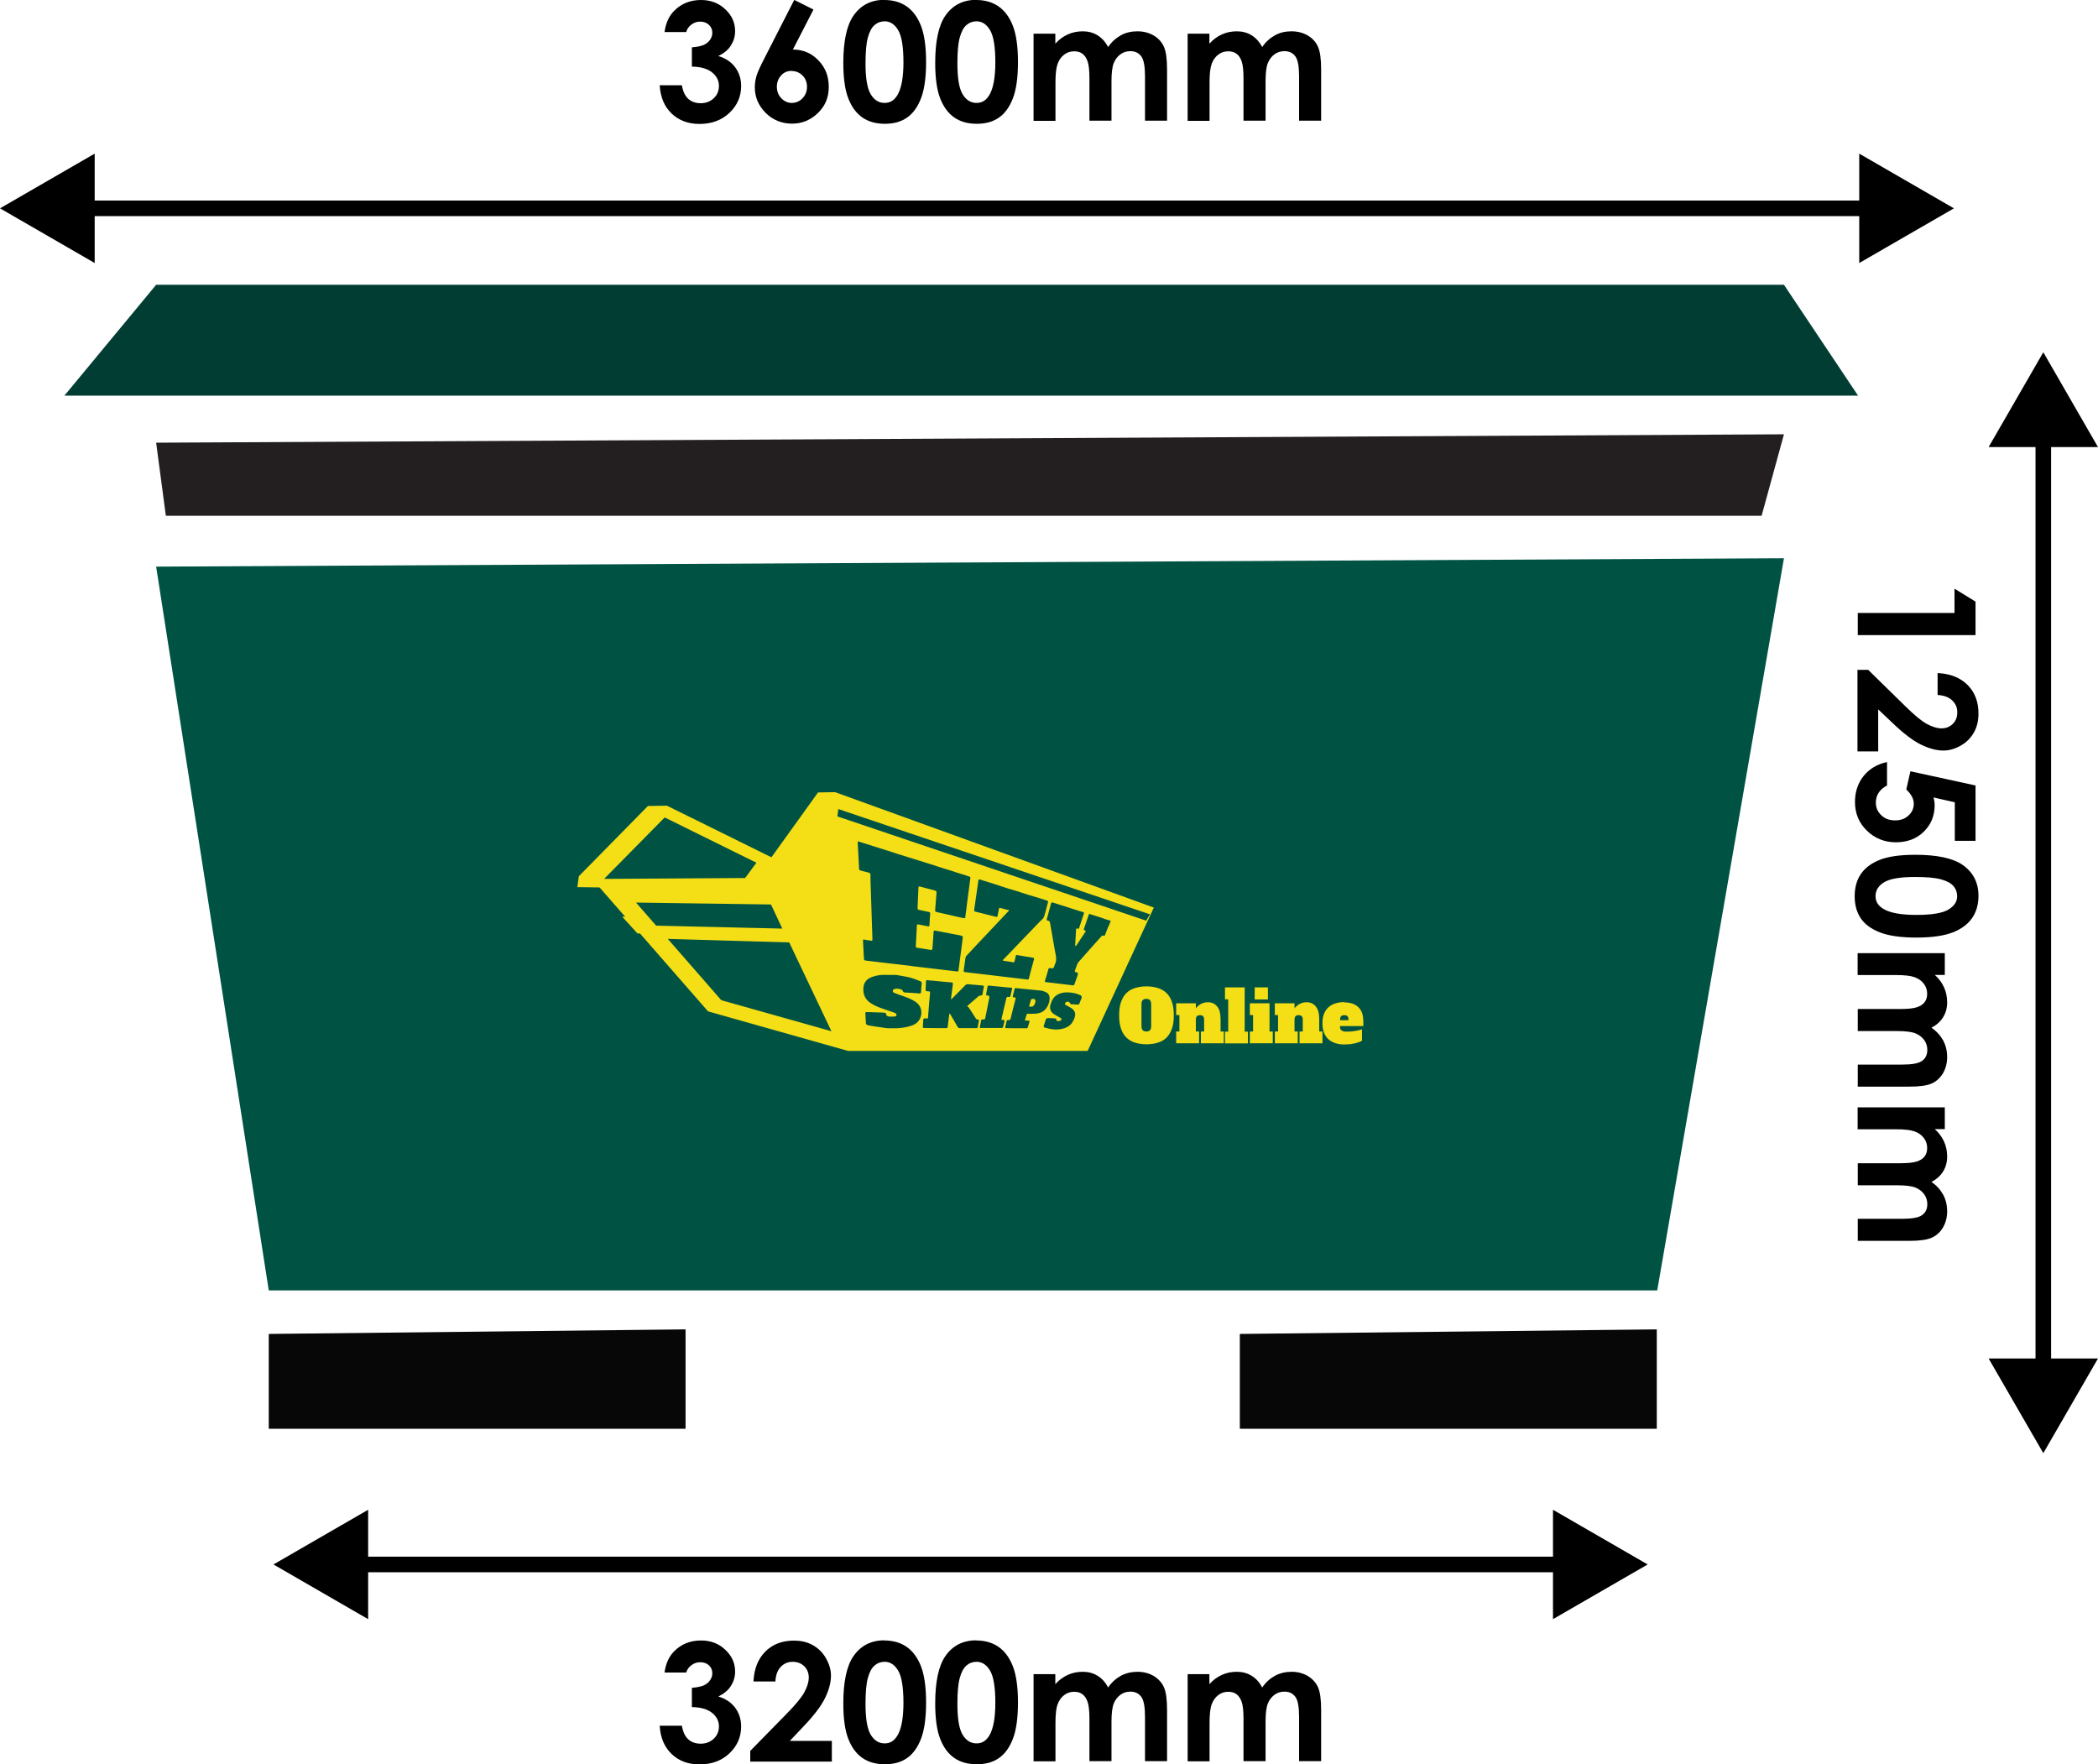 <?xml version="1.0" encoding="UTF-8"?>
<svg id="Layer_2" xmlns="http://www.w3.org/2000/svg" viewBox="0 0 142.7 120">
  <defs>
    <style>
      .cls-1 {
        fill: #005343;
      }

      .cls-2 {
        fill: #013d32;
      }

      .cls-3 {
        fill: #231f20;
      }

      .cls-4 {
        fill: #f4de16;
      }

      .cls-5 {
        fill: #070707;
      }
    </style>
  </defs>
  <g id="Layer_3">
    <g>
      <g>
        <polygon class="cls-3" points="11.28 35.08 119.82 35.08 121.34 29.54 10.62 30.11 11.28 35.08"/>
        <polygon class="cls-1" points="10.62 38.54 18.28 87.77 112.72 87.77 121.34 37.97 10.62 38.54"/>
        <polygon class="cls-5" points="18.28 90.73 18.28 97.18 46.63 97.18 46.63 90.42 18.28 90.73"/>
        <polygon class="cls-5" points="84.33 90.73 84.33 97.18 112.69 97.18 112.69 90.42 84.33 90.73"/>
        <polygon class="cls-2" points="4.38 26.91 126.38 26.91 121.34 19.37 10.62 19.37 4.38 26.91"/>
        <g>
          <g>
            <path class="cls-4" d="M70.23,67.94s-.1.02-.1.05c-.05.15-.09.3-.14.48.09,0,.16,0,.23-.01.12-.03.24-.3.2-.42-.03-.09-.1-.11-.18-.1Z"/>
            <path class="cls-4" d="M56.8,53.88l-1.16.02-3.17,4.41-7.11-3.51h0s0,0,0,0h0s0,0,0,0l-1.29.02-4.7,4.78-.1.74,1.51.02,1.74,1.99h-.2s1.04,1.14,1.04,1.14h.17s4.63,5.3,4.63,5.3l9.52,2.69h16.3s4.5-9.75,4.5-9.75l-21.65-7.84ZM41.1,59.77l4.11-4.17,6.24,3.08-.77,1.04-9.58.06ZM43.26,61.39l9.18.13.77,1.64-8.58-.2-1.37-1.57ZM49.06,68.03l-3.64-4.17,8.26.24,2.87,6.04-7.49-2.11ZM58.77,63.91c.15.02.3.05.45.07.11.02.12,0,.12-.1-.04-1.32-.09-2.65-.13-3.97,0-.13-.01-.26,0-.4,0-.1-.05-.13-.13-.16-.17-.04-.34-.09-.51-.13-.13-.04-.14-.05-.14-.19-.03-.57-.06-1.14-.09-1.7,0-.1,0-.11.1-.08.33.1.65.2.98.31.3.1.61.19.92.29.24.07.47.15.71.23.24.07.47.15.71.22.23.07.46.15.7.22.24.07.47.15.71.22.24.07.47.15.71.23.24.07.47.15.71.22.16.05.33.1.49.16.17.05.35.11.52.16.12.04.23.08.35.12.06.02.06.05.05.1-.11.85-.22,1.69-.33,2.54-.02.18.02.21-.22.16-.57-.13-1.14-.26-1.71-.39-.13-.03-.14-.04-.13-.18.03-.38.06-.76.09-1.15,0-.07-.02-.11-.08-.13-.35-.09-.69-.19-1.04-.28-.07-.02-.11,0-.11.08-.02.45-.04.9-.06,1.36,0,.1.03.14.12.15.22.05.44.1.65.14.07.01.1.05.09.12-.02.25-.04.51-.05.76,0,.1-.02.11-.12.09-.21-.04-.41-.08-.62-.12-.1-.02-.12,0-.12.1-.02.46-.04.92-.07,1.37,0,.07.02.1.09.11.31.05.63.1.94.15.07.01.09-.02.1-.09.03-.37.06-.75.08-1.12,0-.1.02-.12.13-.1.54.1,1.08.21,1.62.31.25.05.25.05.22.3-.09.69-.18,1.38-.27,2.06-.01.11-.02.11-.14.1-.96-.11-1.92-.23-2.88-.34-.07,0-.13-.02-.2-.03,0,0,0,0,0,0-1.02-.12-2.04-.24-3.06-.36-.14-.02-.15-.03-.16-.17-.02-.39-.04-.77-.06-1.16,0-.1,0-.12.11-.1ZM68.54,61.89c-.16-.04-.33-.09-.49-.13-.07-.02-.1,0-.11.07-.02.14-.05.28-.08.42-.02.12-.03.13-.15.1-.4-.1-.8-.2-1.2-.3-.05-.01-.11-.03-.16-.04-.07-.01-.1-.05-.09-.12.1-.67.19-1.34.29-2.01,0-.07.04-.07.1-.06.33.1.66.21.99.31.3.1.6.2.91.3.23.07.47.14.71.21.23.07.47.16.7.23.23.07.47.14.71.21.19.06.39.12.58.19.02,0,.04.05.04.07-.09.34-.17.68-.28,1.02-.04.11-.15.19-.24.28-.58.61-1.16,1.21-1.74,1.81-.27.28-.53.56-.8.83,0,.01-.02.02-.03.05.03,0,.06.02.08.02.21.03.42.06.62.1.07.01.1-.01.11-.08.02-.11.05-.23.08-.34.01-.06.04-.08.1-.07.36.06.71.13,1.07.18.07.01.09.04.07.11-.12.44-.24.87-.35,1.31-.02.08-.07.07-.12.06-.51-.06-1.02-.12-1.53-.18-.9-.11-1.8-.21-2.69-.32-.08,0-.1-.04-.09-.11.04-.29.08-.57.12-.86.02-.13.12-.19.19-.27.46-.5.92-.99,1.39-1.48.44-.47.89-.94,1.33-1.41.07-.07.06-.09-.03-.12ZM62.69,66.91c-.02.18-.03.37-.04.55,0,.09-.04.11-.12.11-.3-.02-.61-.05-.91-.06-.1,0-.18,0-.22-.12-.02-.05-.08-.09-.14-.1-.15-.05-.31-.07-.47,0-.03.02-.07.07-.07.11,0,.04.03.1.06.11.16.07.33.14.5.19.37.13.74.25,1.06.49.52.4.4,1.24-.19,1.51-.22.1-.44.15-.68.19-.32.06-.64.05-.96.05-.19,0-.37-.03-.56-.06-.24-.03-.48-.07-.72-.11-.09-.01-.18-.03-.26-.06-.03-.01-.07-.06-.07-.09-.02-.24-.03-.48-.04-.71,0-.08.06-.07.11-.07.22,0,.44.01.66.02.17,0,.35.01.52.02.07,0,.11.02.12.1.01.1.1.15.19.16.13.02.26,0,.39,0,.07,0,.14-.05.13-.12,0-.05-.07-.11-.12-.13-.19-.07-.39-.13-.58-.2-.35-.12-.7-.23-1.01-.43-.41-.25-.59-.62-.54-1.1.04-.38.25-.6.64-.73.32-.11.65-.14.99-.12.2.01.39,0,.59,0,.3.06.61.1.9.17.25.06.49.16.73.25.09.03.13.09.12.19ZM65.85,68.47c.18.26.35.53.52.8.03.05.07.08.13.07.07,0,.09.03.08.1-.03.13-.05.27-.08.41,0,.06-.03.08-.1.08-.37,0-.75,0-1.12,0-.08,0-.11-.03-.15-.09-.16-.29-.33-.57-.49-.85,0-.01-.02-.03-.05-.06-.01.04-.02.06-.03.09-.03.27-.07.55-.1.82,0,.07-.04.09-.1.09-.5,0-1,0-1.51-.01-.07,0-.09-.03-.08-.09.01-.16.02-.31.03-.47,0-.07.03-.09.09-.09.02,0,.03,0,.05,0,.2.01.18.02.19-.18.04-.52.08-1.04.13-1.56,0-.08-.02-.1-.09-.1-.23-.01-.22-.02-.21-.24.01-.14.02-.28.02-.42,0-.09.04-.11.12-.1.14.02.29.03.43.04.39.04.78.08,1.17.11.09,0,.12.04.11.13-.04.31-.08.62-.12.93,0,.02,0,.05,0,.1.05-.04.08-.07.1-.09.3-.3.59-.6.89-.9.03-.03.09-.05.14-.05.33.03.67.06,1,.09.11.01.11.02.09.13-.03.15-.06.31-.08.46-.01.07-.04.08-.11.09-.05,0-.12.02-.16.05-.24.2-.48.41-.72.62-.05.04-.05.07-.01.12ZM68.33,69.44c-.03.14-.07.29-.11.43,0,.03-.06.05-.09.05-.25,0-.51,0-.76,0-.21,0-.43,0-.64,0-.07,0-.1-.02-.08-.09.03-.13.06-.27.08-.41.01-.06.04-.08.1-.08.17,0,.17,0,.2-.17.09-.43.17-.87.26-1.3q.03-.15-.11-.16s-.04,0-.06,0c-.02-.01-.05-.04-.05-.06.03-.19.07-.37.1-.56.01-.07.06-.05.1-.05.42.04.84.08,1.26.12.08,0,.16.02.24.02.07,0,.09.03.07.1-.04.15-.08.3-.11.45-.02.07-.05.1-.13.08-.1-.03-.14.01-.16.12-.1.44-.21.88-.31,1.32,0,.04,0,.07-.02.12.05,0,.1,0,.14,0,.05,0,.07.02.06.07ZM70.16,68.96c-.08,0-.15,0-.23-.01-.06,0-.09.01-.11.08-.03.12-.07.24-.11.38.09,0,.16.01.24.01.07,0,.09.02.07.09-.04.12-.07.24-.11.36-.02.05-.05.07-.1.07-.46,0-.92,0-1.37-.01-.07,0-.08-.02-.07-.08.03-.12.07-.24.09-.37.01-.07.05-.11.12-.1.11.02.15-.03.17-.14.1-.42.21-.85.32-1.27.03-.12.03-.12-.09-.13-.12-.01-.11-.01-.08-.13.03-.14.07-.27.1-.41.01-.07.04-.1.11-.09.57.06,1.14.11,1.71.17.11.01.22.06.33.11.15.07.23.2.24.36.03.35-.19.87-.6,1.02-.21.08-.42.09-.64.08ZM73.5,68.04c-.03.08-.06.16-.09.24-.01.02-.04.04-.07.05,0,0-.02,0-.03,0-.17-.01-.34-.02-.51-.03,0-.01,0-.02.01-.03-.04-.04-.06-.11-.11-.12-.08-.03-.17-.03-.23.05-.05.05-.06.12.02.16.09.05.18.09.26.14.12.07.25.14.32.27.11.2.05.39-.03.58-.17.4-.49.58-.9.65-.36.06-.71,0-1.05-.1-.12-.03-.12-.05-.08-.17.04-.13.08-.27.13-.4.01-.03.06-.08.1-.08.18,0,.35,0,.53.02.02,0,.06.03.07.04.02.13.03.14.16.14.05,0,.1-.02.14-.04.08-.05.08-.12,0-.17-.12-.07-.24-.13-.35-.2-.03-.02-.07-.04-.1-.06-.25-.17-.32-.39-.23-.68.09-.29.23-.53.51-.67.18-.09.38-.13.58-.13.26,0,.52.03.76.12.3.11.31.13.2.42ZM75.39,63c-.07.19-.15.38-.22.57-.02.06-.05.1-.12.07-.05-.02-.09,0-.13.04-.53.59-1.06,1.18-1.58,1.78-.04.05-.07.12-.09.18-.05.13-.09.26-.14.39-.02.06,0,.08.05.09,0,0,.01,0,.02,0q.19.03.12.21c-.07.21-.15.41-.22.62-.02.06-.05.07-.1.07-.61-.07-1.23-.15-1.84-.22-.07,0-.08-.03-.06-.1.08-.26.16-.52.23-.78.02-.07.05-.08.11-.07.23.03.23.03.31-.19,0-.02,0-.04.02-.06.16-.31.06-.63,0-.95-.11-.63-.22-1.26-.33-1.89-.01-.08-.05-.12-.13-.14-.11-.02-.11-.03-.08-.14.09-.33.18-.67.27-1,.02-.09.06-.11.14-.09.17.05.33.1.5.16.18.05.35.11.53.17.17.05.33.11.5.16.09.03.18.06.28.09.09.03.17.05.26.07.06.02.04.07.03.11-.1.29-.19.58-.29.87,0,.02-.02.05-.02.07-.01.07-.05.1-.12.07-.07-.03-.1,0-.1.08-.02.35-.04.69-.06,1.04,0,.02.01.04.02.07.02-.01.05-.02.06-.04.2-.31.4-.61.61-.92.01-.02.02-.04.03-.06,0-.01,0-.02-.01-.02-.04-.02-.11-.04-.12-.08-.01-.04.02-.1.04-.15.1-.29.2-.58.29-.86.02-.06.05-.06.1-.04.19.06.38.12.57.18.17.05.33.11.49.17.11.03.21.06.34.1-.05.13-.09.25-.14.37ZM56.96,55.53l.06-.5,21.2,7.16-.26.43-21-7.09Z"/>
          </g>
          <g>
            <path class="cls-4" d="M79.84,69.06c0,.36-.04.66-.13.91-.09.25-.21.45-.37.61-.16.16-.36.27-.59.34-.23.07-.49.11-.77.11s-.54-.04-.77-.11c-.23-.07-.43-.19-.59-.34-.16-.16-.29-.36-.37-.61-.09-.25-.13-.55-.13-.91s.04-.66.13-.91c.09-.25.21-.46.37-.61.16-.16.36-.27.59-.34.23-.07.49-.11.77-.11s.54.04.77.11c.23.07.43.19.59.34.16.16.29.36.37.61.09.25.13.56.13.91ZM77.97,70.16c.11,0,.19-.03.25-.09.06-.06.08-.15.08-.28v-1.48c0-.13-.03-.22-.08-.28-.06-.06-.14-.09-.25-.09s-.19.03-.25.09c-.06.06-.08.15-.08.28v1.48c0,.13.03.22.08.28.06.06.14.09.25.09Z"/>
            <path class="cls-4" d="M81.68,70.16h.22v-.8c0-.11-.02-.19-.07-.24-.05-.05-.12-.07-.21-.07s-.17.02-.21.07c-.05.05-.07.13-.07.24v.8h.22v.8h-1.56v-.8h.22v-1.12h-.22v-.8h1.34v.33s.08-.08.13-.13c.05-.05.11-.09.17-.13.07-.04.14-.07.23-.1.08-.03.18-.04.29-.04.27,0,.48.1.63.29.16.19.23.49.23.9v.8h.22v.8h-1.56v-.8Z"/>
            <path class="cls-4" d="M83.32,67.16h1.34v3.01h.22v.8h-1.56v-.8h.22v-2.2h-.22v-.8Z"/>
            <path class="cls-4" d="M86.35,70.16h.22v.8h-1.56v-.8h.22v-1.12h-.22v-.8h1.34v1.92ZM85.34,67.16h.9v.82h-.9v-.82Z"/>
            <path class="cls-4" d="M88.39,70.16h.22v-.8c0-.11-.02-.19-.07-.24s-.12-.07-.21-.07-.17.02-.21.07c-.05.05-.07.13-.07.24v.8h.22v.8h-1.56v-.8h.22v-1.12h-.22v-.8h1.34v.33s.08-.08.13-.13c.05-.05.11-.09.17-.13.07-.04.14-.07.23-.1.08-.03.18-.04.29-.04.27,0,.48.1.63.29.16.19.23.49.23.9v.8h.22v.8h-1.56v-.8Z"/>
            <path class="cls-4" d="M91.43,68.18c.25,0,.46.04.63.11.17.07.3.17.4.29.1.12.17.25.21.4.04.15.06.3.06.46v.35h-1.59v.03c0,.12.03.21.1.26.07.06.19.09.36.09.22,0,.41-.02.59-.05.18-.03.33-.07.45-.11v.78c-.06.03-.13.06-.2.09-.08.03-.16.05-.26.08-.1.02-.21.04-.33.06-.12.01-.26.02-.42.02-.23,0-.43-.03-.61-.09-.18-.06-.34-.15-.47-.27-.13-.12-.23-.27-.3-.45-.07-.18-.1-.39-.1-.63s.03-.45.1-.63c.07-.18.17-.33.3-.45.13-.12.28-.21.47-.27.18-.06.39-.09.61-.09ZM91.43,69.05c-.09,0-.17.02-.21.07-.05.05-.07.13-.07.24v.03h.57v-.03c0-.11-.02-.19-.07-.24-.05-.05-.12-.07-.21-.07Z"/>
          </g>
        </g>
      </g>
      <g>
        <rect x="21.49" y="105.88" width="86.29" height="1.06"/>
        <polygon points="112.07 106.41 105.63 110.13 105.63 102.69 112.07 106.41"/>
        <polygon points="18.6 106.41 25.04 110.13 25.04 102.69 18.6 106.41"/>
      </g>
      <g>
        <path d="M46.67,113.76h-1.47c.08-.59.29-1.07.64-1.43.49-.5,1.1-.75,1.84-.75.66,0,1.21.21,1.65.63.45.42.67.91.67,1.49,0,.36-.1.68-.29.98s-.48.53-.85.71c.49.15.87.4,1.14.76.27.36.41.79.41,1.28,0,.72-.27,1.33-.8,1.83s-1.21.75-2.03.75c-.78,0-1.41-.24-1.9-.71s-.76-1.11-.81-1.92h1.51c.07.41.21.72.43.92.22.2.51.3.85.3s.65-.11.89-.34.35-.51.35-.84c0-.36-.16-.67-.47-.92-.32-.25-.77-.38-1.37-.39v-1.31c.37-.03.64-.09.82-.17.18-.09.32-.2.42-.35s.15-.31.15-.47c0-.22-.08-.4-.23-.54-.15-.14-.35-.21-.6-.21-.22,0-.42.07-.59.2-.18.13-.3.3-.36.51Z"/>
        <path d="M52.74,114.37h-1.49c.04-.86.31-1.54.81-2.04s1.15-.74,1.94-.74c.49,0,.92.1,1.29.31.37.21.67.5.89.89.22.39.34.78.34,1.18,0,.48-.14.99-.41,1.54-.27.55-.77,1.2-1.49,1.95l-.9.95h2.86v1.41h-5.55v-.73l2.48-2.53c.6-.61,1-1.09,1.2-1.46.2-.37.3-.7.3-1s-.1-.56-.31-.77c-.21-.2-.47-.3-.79-.3s-.6.12-.82.36c-.22.24-.33.57-.35.99Z"/>
        <path d="M60.15,111.58c.58,0,1.09.14,1.51.43s.75.73.98,1.32c.23.59.35,1.41.35,2.47s-.12,1.89-.35,2.48c-.23.59-.55,1.03-.95,1.3-.4.28-.9.42-1.5.42s-1.11-.14-1.52-.42c-.41-.28-.73-.7-.96-1.28-.23-.57-.35-1.38-.35-2.44,0-1.47.23-2.54.68-3.2.5-.73,1.21-1.09,2.11-1.09ZM60.18,113.03c-.26,0-.49.08-.69.25s-.35.45-.46.85c-.11.4-.16.99-.16,1.77,0,1.01.12,1.71.36,2.1.24.39.55.58.94.58s.66-.18.88-.55c.26-.44.4-1.18.4-2.22s-.12-1.78-.36-2.18-.54-.6-.92-.6Z"/>
        <path d="M66.4,111.58c.58,0,1.09.14,1.51.43s.75.73.98,1.32c.23.59.35,1.41.35,2.47s-.12,1.89-.35,2.48c-.23.59-.55,1.03-.95,1.3-.4.28-.9.42-1.5.42s-1.11-.14-1.52-.42c-.41-.28-.73-.7-.96-1.28-.23-.57-.35-1.38-.35-2.44,0-1.47.23-2.54.68-3.2.5-.73,1.21-1.09,2.11-1.09ZM66.43,113.03c-.26,0-.49.08-.69.25s-.35.45-.46.85c-.11.4-.16.99-.16,1.77,0,1.01.12,1.71.36,2.1.24.39.55.58.94.58s.66-.18.88-.55c.26-.44.4-1.18.4-2.22s-.12-1.78-.36-2.18-.54-.6-.92-.6Z"/>
        <path d="M70.29,113.87h1.49v.68c.25-.28.54-.49.85-.63s.65-.21,1.02-.21.71.09,1,.27c.3.18.54.45.72.8.24-.35.53-.61.87-.8.34-.18.72-.27,1.13-.27s.79.1,1.11.29c.32.2.55.45.69.77.14.32.21.83.21,1.54v3.48h-1.5v-3.01c0-.67-.08-1.13-.25-1.36-.17-.24-.42-.36-.75-.36-.25,0-.48.07-.68.22s-.35.35-.45.6c-.1.26-.15.67-.15,1.23v2.68h-1.5v-2.87c0-.53-.04-.91-.12-1.15s-.2-.41-.35-.53c-.16-.12-.35-.17-.57-.17-.25,0-.47.07-.67.22-.2.15-.35.35-.45.62-.1.26-.15.68-.15,1.25v2.64h-1.49v-5.93Z"/>
        <path d="M80.77,113.87h1.49v.68c.25-.28.54-.49.85-.63s.65-.21,1.02-.21.71.09,1,.27c.3.18.54.45.72.8.24-.35.53-.61.87-.8.34-.18.72-.27,1.13-.27s.79.1,1.11.29c.32.2.55.45.69.77.14.32.21.83.21,1.54v3.48h-1.5v-3.01c0-.67-.08-1.13-.25-1.36-.17-.24-.42-.36-.75-.36-.25,0-.48.07-.68.22s-.35.35-.45.6c-.1.26-.15.67-.15,1.23v2.68h-1.5v-2.87c0-.53-.04-.91-.12-1.15s-.2-.41-.35-.53c-.16-.12-.35-.17-.57-.17-.25,0-.47.07-.67.22-.2.15-.35.35-.45.62-.1.26-.15.68-.15,1.25v2.64h-1.49v-5.93Z"/>
      </g>
      <g>
        <rect x="138.45" y="26.81" width="1.06" height="70.67"/>
        <polygon points="138.98 98.84 135.26 92.4 142.7 92.4 138.98 98.84"/>
        <polygon points="138.98 23.96 135.26 30.41 142.7 30.41 138.98 23.96"/>
      </g>
      <g>
        <path d="M134.37,40.92v2.28h-8.01v-1.51h6.58v-1.65l1.43.88Z"/>
        <path d="M131.79,47.27v-1.49c.86.04,1.54.31,2.04.81s.74,1.15.74,1.94c0,.49-.1.92-.31,1.29-.21.37-.5.67-.89.89s-.78.34-1.18.34c-.48,0-.99-.14-1.54-.41s-1.2-.77-1.95-1.49l-.95-.9v2.86h-1.41v-5.55h.73l2.53,2.48c.61.6,1.09,1,1.46,1.2.37.2.7.3,1,.3s.56-.1.77-.31.3-.47.3-.79-.12-.6-.37-.82c-.24-.22-.57-.33-.99-.35Z"/>
        <path d="M134.37,53.44v3.75h-1.41v-2.62l-1.45-.33c.03.09.04.18.06.27.01.09.02.17.02.25,0,.73-.25,1.33-.74,1.81s-1.13.72-1.9.72-1.44-.27-1.98-.8c-.54-.53-.8-1.18-.8-1.94,0-.68.19-1.27.58-1.76s.92-.81,1.6-.96v1.6c-.25.12-.44.29-.57.49-.13.2-.19.42-.19.67,0,.34.12.63.37.86.24.24.56.35.94.35s.67-.11.91-.33c.24-.22.36-.49.36-.8,0-.17-.04-.33-.13-.49-.08-.16-.21-.32-.38-.48l.28-1.24,4.45.97Z"/>
        <path d="M134.57,60.93c0,.58-.14,1.09-.43,1.51-.29.42-.73.75-1.32.98-.59.23-1.41.35-2.47.35s-1.89-.12-2.48-.35c-.59-.23-1.03-.55-1.3-.95s-.42-.9-.42-1.5.14-1.11.42-1.52c.28-.41.7-.73,1.27-.96s1.38-.35,2.44-.35c1.47,0,2.54.23,3.2.68.73.51,1.09,1.21,1.09,2.11ZM133.12,60.96c0-.26-.08-.49-.25-.69-.17-.2-.45-.35-.85-.46s-.99-.16-1.77-.16c-1.01,0-1.71.12-2.1.36s-.58.55-.58.94.18.66.55.88c.44.26,1.18.4,2.22.4s1.78-.12,2.18-.36.6-.54.6-.92Z"/>
        <path d="M132.28,64.82v1.49h-.68c.28.25.49.54.63.85.14.31.21.65.21,1.02s-.09.71-.27,1c-.18.3-.45.54-.8.72.35.24.61.53.8.87.18.34.27.72.27,1.13s-.1.79-.29,1.11c-.2.32-.45.55-.77.69-.32.14-.83.21-1.54.21h-3.48v-1.5h3.01c.67,0,1.13-.08,1.36-.25.24-.17.36-.42.36-.75,0-.25-.07-.48-.22-.68-.15-.2-.35-.35-.6-.45-.26-.1-.67-.15-1.23-.15h-2.68v-1.5h2.87c.53,0,.91-.04,1.15-.12s.42-.2.53-.35c.12-.16.17-.35.17-.57,0-.25-.07-.47-.22-.67s-.35-.35-.62-.45c-.27-.1-.68-.15-1.25-.15h-2.64v-1.49h5.93Z"/>
        <path d="M132.28,75.31v1.49h-.68c.28.25.49.54.63.85.14.31.21.65.21,1.02s-.09.71-.27,1c-.18.3-.45.54-.8.72.35.24.61.53.8.87.18.34.27.72.27,1.13s-.1.79-.29,1.11-.45.55-.77.69c-.32.14-.83.21-1.54.21h-3.48v-1.5h3.01c.67,0,1.13-.08,1.36-.25.24-.17.36-.42.36-.75,0-.25-.07-.48-.22-.68-.15-.2-.35-.35-.6-.45-.26-.1-.67-.15-1.23-.15h-2.68v-1.5h2.87c.53,0,.91-.04,1.15-.12s.42-.2.53-.35c.12-.16.17-.35.17-.57,0-.25-.07-.47-.22-.67-.15-.2-.35-.35-.62-.45s-.68-.15-1.25-.15h-2.64v-1.49h5.93Z"/>
      </g>
      <g>
        <rect x="4.38" y="13.64" width="124.23" height="1.06"/>
        <polygon points="132.9 14.17 126.46 17.89 126.46 10.45 132.9 14.17"/>
        <polygon points="0 14.17 6.44 17.89 6.44 10.45 0 14.17"/>
      </g>
      <g>
        <path d="M46.67,2.18h-1.47c.08-.59.29-1.07.64-1.43.49-.5,1.1-.75,1.84-.75.66,0,1.21.21,1.65.63.45.42.67.91.67,1.49,0,.36-.1.68-.29.98s-.48.53-.85.71c.49.15.87.4,1.14.76.27.36.41.79.41,1.28,0,.72-.27,1.33-.8,1.83-.53.5-1.21.75-2.03.75-.78,0-1.41-.24-1.9-.71s-.76-1.11-.81-1.92h1.51c.07.41.21.72.43.92.22.2.51.3.85.3s.65-.11.89-.34.35-.51.35-.84c0-.36-.16-.67-.47-.92-.32-.25-.77-.38-1.37-.39v-1.31c.37-.03.64-.09.82-.17.18-.09.32-.2.42-.35s.15-.31.15-.47c0-.22-.08-.4-.23-.54-.15-.14-.35-.22-.6-.22-.22,0-.42.07-.59.2-.18.13-.3.3-.36.52Z"/>
        <path d="M54.03,0l1.3.65-1.4,2.72c.68,0,1.26.24,1.73.73.48.49.71,1.09.71,1.81s-.24,1.29-.73,1.77-1.08.73-1.77.73-1.32-.25-1.81-.75-.72-1.08-.72-1.73c0-.25.04-.5.11-.75.07-.25.25-.64.51-1.15l2.06-4.03ZM53.84,4.82c-.28,0-.52.1-.71.31s-.29.46-.29.77.1.57.3.78.44.32.71.32c.28,0,.53-.1.73-.31.2-.21.31-.47.31-.78s-.1-.57-.3-.77-.45-.31-.74-.31Z"/>
        <path d="M60.15,0c.58,0,1.09.14,1.51.43.42.29.75.73.98,1.32.23.59.35,1.41.35,2.47s-.12,1.89-.35,2.48c-.23.59-.55,1.03-.95,1.3-.4.28-.9.42-1.5.42s-1.11-.14-1.52-.42c-.41-.28-.73-.7-.96-1.28-.23-.57-.35-1.38-.35-2.44,0-1.47.23-2.54.68-3.2.5-.73,1.21-1.09,2.11-1.09ZM60.18,1.45c-.26,0-.49.08-.69.25-.2.17-.35.45-.46.85-.11.4-.16.99-.16,1.77,0,1.01.12,1.71.36,2.1.24.39.55.58.94.58s.66-.18.88-.55c.26-.44.4-1.18.4-2.22s-.12-1.78-.36-2.18-.54-.6-.92-.6Z"/>
        <path d="M66.4,0c.58,0,1.09.14,1.51.43.42.29.75.73.98,1.32.23.59.35,1.41.35,2.47s-.12,1.89-.35,2.48c-.23.59-.55,1.03-.95,1.3-.4.28-.9.42-1.5.42s-1.11-.14-1.52-.42c-.41-.28-.73-.7-.96-1.28-.23-.57-.35-1.38-.35-2.44,0-1.47.23-2.54.68-3.2.5-.73,1.21-1.09,2.11-1.09ZM66.43,1.45c-.26,0-.49.08-.69.25-.2.17-.35.45-.46.85-.11.4-.16.99-.16,1.77,0,1.01.12,1.71.36,2.1.24.39.55.58.94.58s.66-.18.88-.55c.26-.44.4-1.18.4-2.22s-.12-1.78-.36-2.18-.54-.6-.92-.6Z"/>
        <path d="M70.29,2.29h1.49v.68c.25-.28.54-.49.85-.63.31-.14.65-.21,1.02-.21s.71.09,1,.27.54.45.72.8c.24-.35.53-.61.87-.8s.72-.27,1.13-.27.79.1,1.11.29.55.45.69.77c.14.32.21.83.21,1.54v3.48h-1.5v-3.01c0-.67-.08-1.13-.25-1.36-.17-.24-.42-.36-.75-.36-.25,0-.48.07-.68.22s-.35.35-.45.6c-.1.26-.15.67-.15,1.23v2.68h-1.5v-2.87c0-.53-.04-.91-.12-1.15s-.2-.42-.35-.53c-.16-.12-.35-.17-.57-.17-.25,0-.47.07-.67.22-.2.15-.35.35-.45.62-.1.27-.15.68-.15,1.25v2.64h-1.49V2.29Z"/>
        <path d="M80.77,2.29h1.49v.68c.25-.28.54-.49.85-.63.31-.14.65-.21,1.02-.21s.71.09,1,.27.54.45.72.8c.24-.35.53-.61.87-.8s.72-.27,1.13-.27.79.1,1.11.29.55.45.69.77c.14.32.21.83.21,1.54v3.48h-1.5v-3.01c0-.67-.08-1.13-.25-1.36-.17-.24-.42-.36-.75-.36-.25,0-.48.07-.68.22s-.35.35-.45.6c-.1.26-.15.67-.15,1.23v2.68h-1.5v-2.87c0-.53-.04-.91-.12-1.15s-.2-.42-.35-.53c-.16-.12-.35-.17-.57-.17-.25,0-.47.07-.67.22-.2.15-.35.35-.45.62-.1.27-.15.68-.15,1.25v2.64h-1.49V2.29Z"/>
      </g>
    </g>
  </g>
</svg>